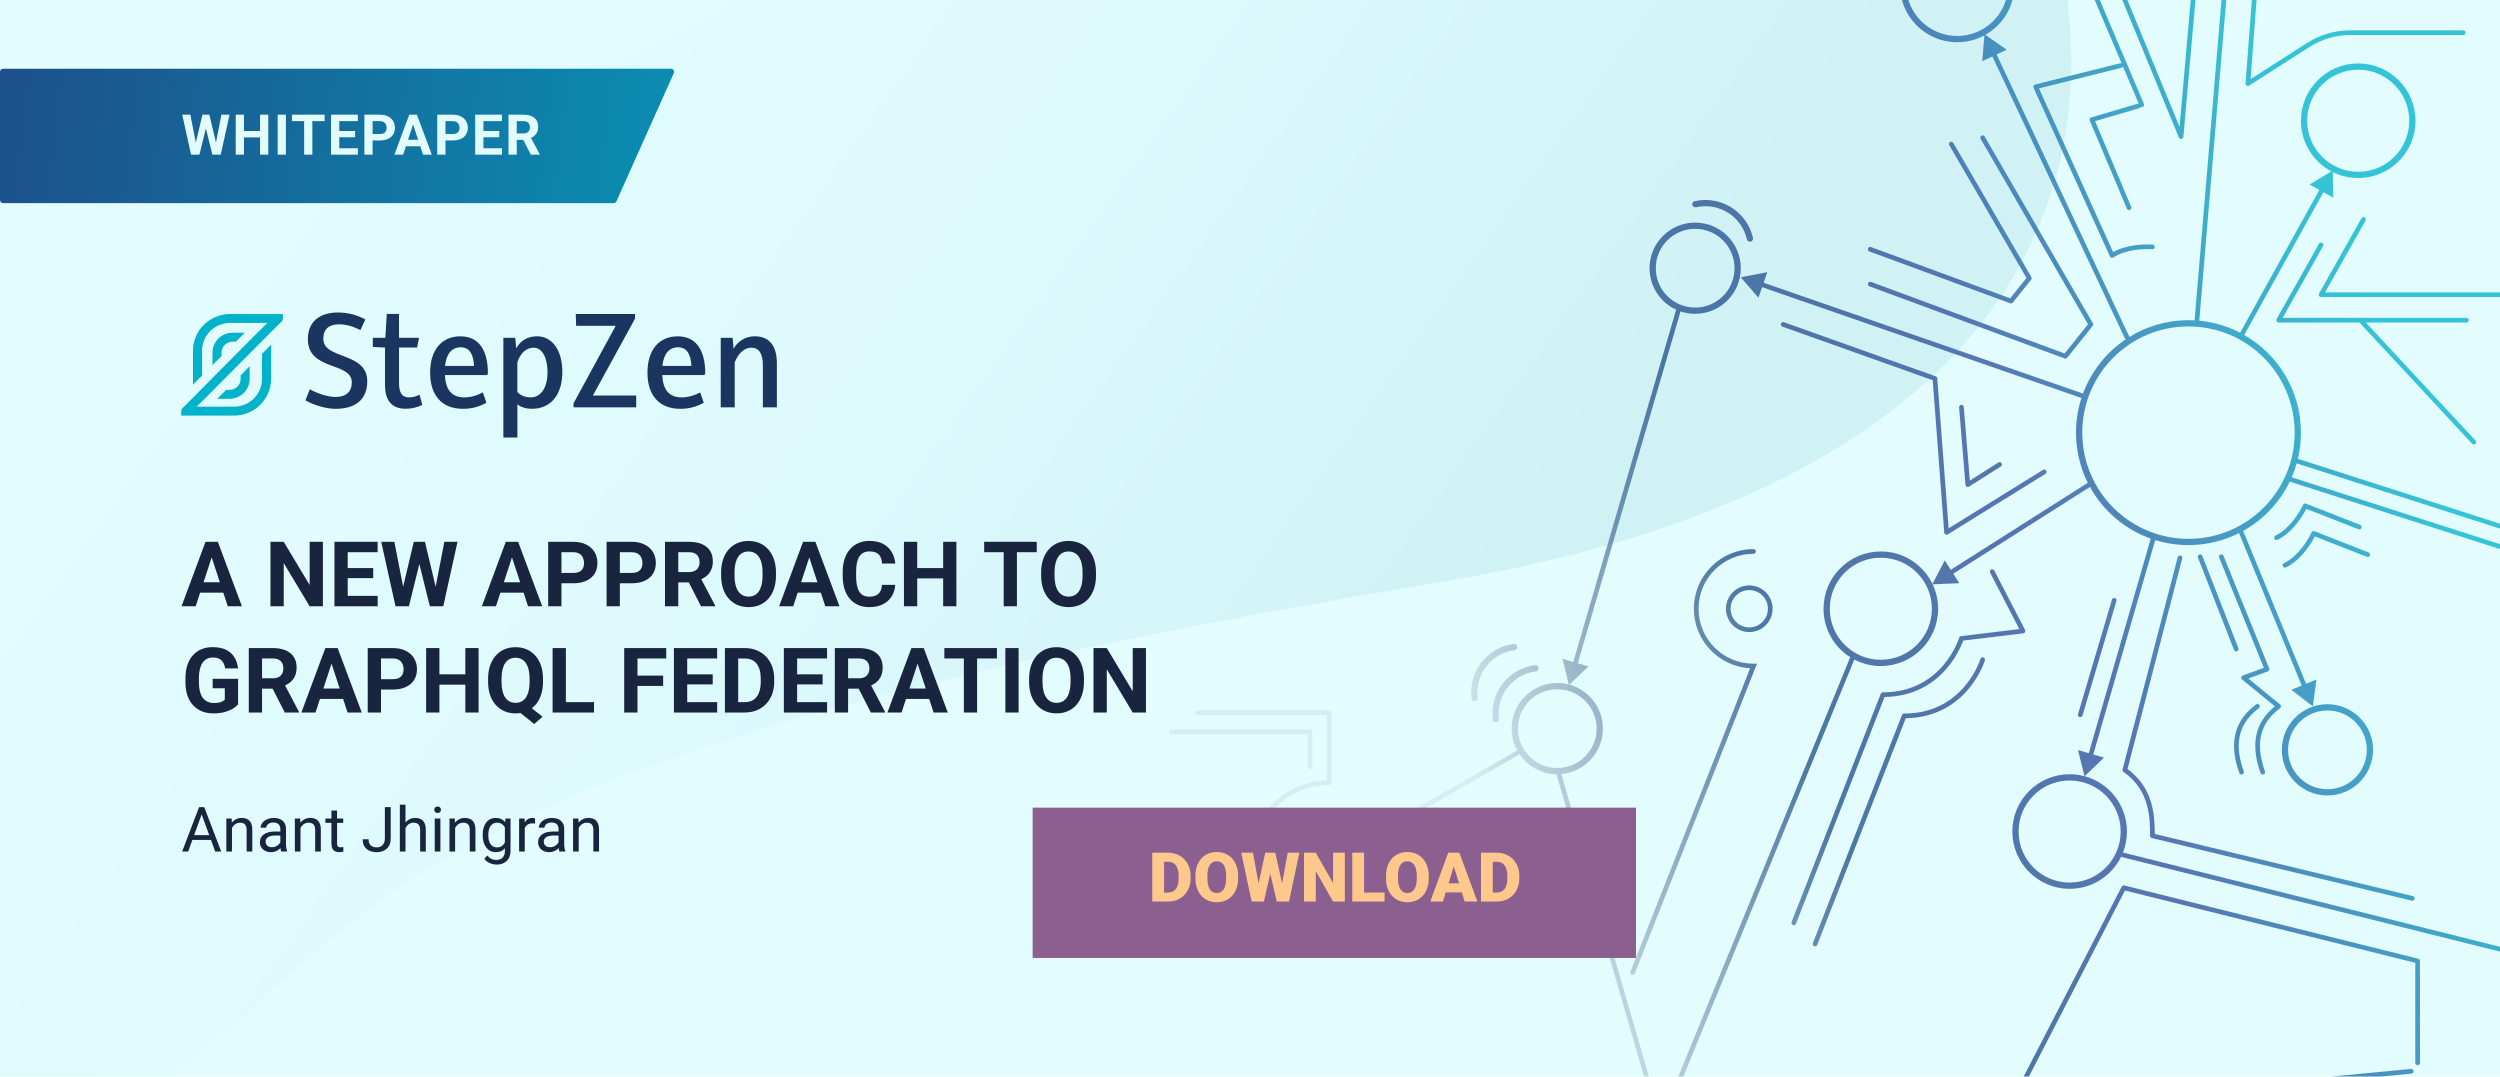 <svg width="1600" height="689" viewBox="0 0 1600 689" fill="none" xmlns="http://www.w3.org/2000/svg">
<g clip-path="url(#clip0_2755_544)">
<rect width="1600" height="689" fill="white"/>
<rect width="1600" height="689" fill="#E3FCFE"/>
<path opacity="0.08" d="M-491.214 161.91C-377.03 -0.202 424.486 326.252 667.685 -242.887C910.884 -812.025 1855.29 217.966 921.906 372.538C-11.48 527.109 353.562 656.923 -178.369 823.052C-710.3 989.181 -605.397 324.023 -491.214 161.91Z" fill="url(#paint0_linear_2755_544)"/>
<path d="M198.276 249.133C203.268 251.886 209.735 254.057 214.747 254.057C221.525 254.057 225.157 250.739 225.157 244.686C225.157 231.432 197.033 237.591 197.033 217.048C197.033 206.248 204.122 200 216.3 200C222.962 200 228.692 201.712 233.801 204.447L230.673 211.26C226.303 208.983 221.603 207.571 217.019 207.571C210.668 207.571 206.919 210.501 206.919 216.854C206.919 230.302 235.044 224.99 235.044 244.033C235.044 254.163 229.217 261.646 214.727 261.646C209.094 261.646 201.383 259.563 195.459 256.245L198.276 249.133Z" fill="#1A3560"/>
<path d="M246.406 222.431L238.598 222.06V216.184H246.62L247.552 200.935H255.36V216.184H268.179L266.936 222.431H255.379V245.144C255.379 251.48 257.361 254.322 261.731 254.322C264.236 254.322 266.101 253.757 268.509 252.61L270.277 259.14C266.839 260.657 264.12 261.593 259.536 261.593C249.747 261.593 246.406 255.151 246.406 246.345V222.431Z" fill="#1A3560"/>
<path d="M294.653 215.248C306.424 215.248 312.27 224.055 312.27 239.003L311.746 240.044H284.748C285.155 249.221 288.923 254.339 297.256 254.339C301.218 254.339 305.705 253.016 309.026 251.127L311.318 257.763C306.832 260.216 302.151 261.646 296.324 261.646C281.951 261.646 275.269 252.08 275.269 238.544C275.269 223.861 282.766 215.248 294.653 215.248ZM303.394 234.185C302.986 226.508 300.364 222.255 294.848 222.255C289.215 222.255 285.583 226.42 284.845 234.185H303.394Z" fill="#1A3560"/>
<path d="M331.11 280H322.156V216.183H329.77L330.391 222.996C332.897 218.266 337.364 215.23 343.735 215.23C353.213 215.23 359.895 223.843 359.895 238.05C359.895 252.627 352.495 261.628 340.511 261.628C337.073 261.628 333.635 260.781 331.129 258.787V280H331.11ZM339.656 254.339C345.6 254.339 350.397 248.939 350.397 238.332C350.397 227.831 346.338 222.519 341.637 222.519C336.218 222.519 332.878 226.596 331.11 231.89V250.915C333.305 253.21 336.315 254.339 339.656 254.339Z" fill="#1A3560"/>
<path d="M367.062 258.134L394.041 208.524H368.713L368.499 200.953H406.433V203.883L379.454 253.122H407.171V260.693H367.062V258.134Z" fill="#1A3560"/>
<path d="M433.742 215.248C445.512 215.248 451.358 224.055 451.358 239.003L450.834 240.044H423.855C424.263 249.221 428.031 254.339 436.364 254.339C440.326 254.339 444.813 253.016 448.134 251.127L450.426 257.763C445.939 260.216 441.258 261.646 435.431 261.646C421.058 261.646 414.377 252.08 414.377 238.544C414.357 223.861 421.874 215.248 433.742 215.248ZM442.501 234.185C442.093 226.508 439.471 222.255 433.955 222.255C428.323 222.255 424.69 226.42 423.952 234.185H442.501Z" fill="#1A3560"/>
<path d="M461.245 216.183H468.858L469.48 223.19C472.18 218.266 477.288 215.23 483.018 215.23C492.71 215.23 497.197 221.672 497.197 232.561V260.675H488.243V233.885C488.243 226.031 485.64 222.519 480.842 222.519C475.734 222.519 472.199 226.967 470.218 231.89V260.675H461.264V216.183H461.245Z" fill="#1A3560"/>
<path d="M141.774 225.667C141.774 221.781 144.979 218.641 148.903 218.641H151L156.691 212.935H148.903C141.774 212.935 135.986 218.641 135.986 225.667V233.67L141.774 227.869V225.667V225.667Z" fill="#00B2CA"/>
<path d="M165.898 211.863L164.81 212.935H164.791L165.898 211.863Z" fill="#00B2CA"/>
<path d="M164.81 212.935L159.119 218.641H159.003L164.791 212.935H164.81Z" fill="#00B2CA"/>
<path d="M181.009 200.988V204.033C181.009 204.76 180.679 205.411 180.135 205.851V205.871L173.453 212.457V212.495L159.022 227.008L153.972 232.081L136.627 249.542L130.956 255.248L125.847 260.283H149.699C159.605 260.283 167.685 252.337 167.685 242.554V226.452L173.473 220.632V242.554C173.473 255.477 162.81 265.988 149.699 265.988H118.894H116V262.963C116 262.236 116.33 261.585 116.855 261.164V261.144L123.536 254.558L136.647 241.195L141.794 236.044L159.119 218.641L164.81 212.935L165.898 211.844L171.142 206.675H147.291C137.385 206.675 129.305 214.62 129.305 224.404V240.352L123.517 246.153V224.423C123.517 211.499 134.18 200.988 147.291 200.988H173.609H181.009Z" fill="#00B2CA"/>
<path d="M146.863 249.523H144.746L139.075 255.229H146.863C153.992 255.229 159.78 249.523 159.78 242.497V234.398L153.992 240.218V242.497C154.011 246.364 150.806 249.523 146.863 249.523Z" fill="#00B2CA"/>
<path d="M136.763 249.523L130.994 255.228L136.646 249.523H136.763Z" fill="#00B2CA"/>
<path d="M129.828 519.082L120.414 545H116.566L127.406 516.562H129.887L129.828 519.082ZM137.719 545L128.285 519.082L128.227 516.562H130.707L141.586 545H137.719ZM137.23 534.473V537.559H121.254V534.473H137.23ZM148.461 528.379V545H144.848V523.867H148.266L148.461 528.379ZM147.602 533.633L146.098 533.574C146.111 532.129 146.326 530.794 146.742 529.57C147.159 528.333 147.745 527.259 148.5 526.348C149.255 525.436 150.154 524.733 151.195 524.238C152.25 523.73 153.415 523.477 154.691 523.477C155.733 523.477 156.671 523.62 157.504 523.906C158.337 524.18 159.047 524.622 159.633 525.234C160.232 525.846 160.688 526.641 161 527.617C161.312 528.581 161.469 529.759 161.469 531.152V545H157.836V531.113C157.836 530.007 157.673 529.121 157.348 528.457C157.022 527.78 156.547 527.292 155.922 526.992C155.297 526.68 154.529 526.523 153.617 526.523C152.719 526.523 151.898 526.712 151.156 527.09C150.427 527.467 149.796 527.988 149.262 528.652C148.741 529.316 148.331 530.078 148.031 530.938C147.745 531.784 147.602 532.682 147.602 533.633ZM179.418 541.387V530.508C179.418 529.674 179.249 528.952 178.91 528.34C178.585 527.715 178.09 527.233 177.426 526.895C176.762 526.556 175.941 526.387 174.965 526.387C174.053 526.387 173.253 526.543 172.562 526.855C171.885 527.168 171.352 527.578 170.961 528.086C170.583 528.594 170.395 529.141 170.395 529.727H166.781C166.781 528.971 166.977 528.223 167.367 527.48C167.758 526.738 168.318 526.068 169.047 525.469C169.789 524.857 170.674 524.375 171.703 524.023C172.745 523.659 173.904 523.477 175.18 523.477C176.716 523.477 178.07 523.737 179.242 524.258C180.427 524.779 181.352 525.566 182.016 526.621C182.693 527.663 183.031 528.971 183.031 530.547V540.391C183.031 541.094 183.09 541.842 183.207 542.637C183.337 543.431 183.526 544.115 183.773 544.688V545H180.004C179.822 544.583 179.678 544.03 179.574 543.34C179.47 542.637 179.418 541.986 179.418 541.387ZM180.043 532.188L180.082 534.727H176.43C175.401 534.727 174.483 534.811 173.676 534.98C172.868 535.137 172.191 535.378 171.645 535.703C171.098 536.029 170.681 536.439 170.395 536.934C170.108 537.415 169.965 537.982 169.965 538.633C169.965 539.297 170.115 539.902 170.414 540.449C170.714 540.996 171.163 541.432 171.762 541.758C172.374 542.07 173.122 542.227 174.008 542.227C175.115 542.227 176.091 541.992 176.938 541.523C177.784 541.055 178.454 540.482 178.949 539.805C179.457 539.128 179.73 538.47 179.77 537.832L181.312 539.57C181.221 540.117 180.974 540.723 180.57 541.387C180.167 542.051 179.626 542.689 178.949 543.301C178.285 543.9 177.491 544.401 176.566 544.805C175.655 545.195 174.626 545.391 173.48 545.391C172.048 545.391 170.792 545.111 169.711 544.551C168.643 543.991 167.81 543.242 167.211 542.305C166.625 541.354 166.332 540.293 166.332 539.121C166.332 537.988 166.553 536.992 166.996 536.133C167.439 535.26 168.077 534.538 168.91 533.965C169.743 533.379 170.746 532.936 171.918 532.637C173.09 532.337 174.398 532.188 175.844 532.188H180.043ZM192.328 528.379V545H188.715V523.867H192.133L192.328 528.379ZM191.469 533.633L189.965 533.574C189.978 532.129 190.193 530.794 190.609 529.57C191.026 528.333 191.612 527.259 192.367 526.348C193.122 525.436 194.021 524.733 195.062 524.238C196.117 523.73 197.283 523.477 198.559 523.477C199.6 523.477 200.538 523.62 201.371 523.906C202.204 524.18 202.914 524.622 203.5 525.234C204.099 525.846 204.555 526.641 204.867 527.617C205.18 528.581 205.336 529.759 205.336 531.152V545H201.703V531.113C201.703 530.007 201.54 529.121 201.215 528.457C200.889 527.78 200.414 527.292 199.789 526.992C199.164 526.68 198.396 526.523 197.484 526.523C196.586 526.523 195.766 526.712 195.023 527.09C194.294 527.467 193.663 527.988 193.129 528.652C192.608 529.316 192.198 530.078 191.898 530.938C191.612 531.784 191.469 532.682 191.469 533.633ZM219.672 523.867V526.641H208.246V523.867H219.672ZM212.113 518.73H215.727V539.766C215.727 540.482 215.837 541.022 216.059 541.387C216.28 541.751 216.566 541.992 216.918 542.109C217.27 542.227 217.647 542.285 218.051 542.285C218.35 542.285 218.663 542.259 218.988 542.207C219.327 542.142 219.581 542.09 219.75 542.051L219.77 545C219.483 545.091 219.105 545.176 218.637 545.254C218.181 545.345 217.628 545.391 216.977 545.391C216.091 545.391 215.277 545.215 214.535 544.863C213.793 544.512 213.201 543.926 212.758 543.105C212.328 542.272 212.113 541.152 212.113 539.746V518.73ZM246.312 536.699V516.562H250.062V536.699C250.062 538.574 249.678 540.156 248.91 541.445C248.142 542.734 247.081 543.717 245.727 544.395C244.385 545.059 242.842 545.391 241.098 545.391C239.353 545.391 237.803 545.091 236.449 544.492C235.095 543.893 234.034 542.982 233.266 541.758C232.497 540.534 232.113 538.991 232.113 537.129H235.883C235.883 538.327 236.104 539.31 236.547 540.078C236.99 540.846 237.602 541.413 238.383 541.777C239.177 542.142 240.082 542.324 241.098 542.324C242.087 542.324 242.973 542.116 243.754 541.699C244.548 541.27 245.173 540.638 245.629 539.805C246.085 538.958 246.312 537.923 246.312 536.699ZM259.516 515V545H255.902V515H259.516ZM258.656 533.633L257.152 533.574C257.165 532.129 257.38 530.794 257.797 529.57C258.214 528.333 258.799 527.259 259.555 526.348C260.31 525.436 261.208 524.733 262.25 524.238C263.305 523.73 264.47 523.477 265.746 523.477C266.788 523.477 267.725 523.62 268.559 523.906C269.392 524.18 270.102 524.622 270.688 525.234C271.286 525.846 271.742 526.641 272.055 527.617C272.367 528.581 272.523 529.759 272.523 531.152V545H268.891V531.113C268.891 530.007 268.728 529.121 268.402 528.457C268.077 527.78 267.602 527.292 266.977 526.992C266.352 526.68 265.583 526.523 264.672 526.523C263.773 526.523 262.953 526.712 262.211 527.09C261.482 527.467 260.85 527.988 260.316 528.652C259.796 529.316 259.385 530.078 259.086 530.938C258.799 531.784 258.656 532.682 258.656 533.633ZM281.859 523.867V545H278.227V523.867H281.859ZM277.953 518.262C277.953 517.676 278.129 517.181 278.48 516.777C278.845 516.374 279.379 516.172 280.082 516.172C280.772 516.172 281.299 516.374 281.664 516.777C282.042 517.181 282.23 517.676 282.23 518.262C282.23 518.822 282.042 519.303 281.664 519.707C281.299 520.098 280.772 520.293 280.082 520.293C279.379 520.293 278.845 520.098 278.48 519.707C278.129 519.303 277.953 518.822 277.953 518.262ZM291.273 528.379V545H287.66V523.867H291.078L291.273 528.379ZM290.414 533.633L288.91 533.574C288.923 532.129 289.138 530.794 289.555 529.57C289.971 528.333 290.557 527.259 291.312 526.348C292.068 525.436 292.966 524.733 294.008 524.238C295.062 523.73 296.228 523.477 297.504 523.477C298.546 523.477 299.483 523.62 300.316 523.906C301.15 524.18 301.859 524.622 302.445 525.234C303.044 525.846 303.5 526.641 303.812 527.617C304.125 528.581 304.281 529.759 304.281 531.152V545H300.648V531.113C300.648 530.007 300.486 529.121 300.16 528.457C299.835 527.78 299.359 527.292 298.734 526.992C298.109 526.68 297.341 526.523 296.43 526.523C295.531 526.523 294.711 526.712 293.969 527.09C293.24 527.467 292.608 527.988 292.074 528.652C291.553 529.316 291.143 530.078 290.844 530.938C290.557 531.784 290.414 532.682 290.414 533.633ZM323.461 523.867H326.742V544.551C326.742 546.413 326.365 548.001 325.609 549.316C324.854 550.632 323.799 551.628 322.445 552.305C321.104 552.995 319.555 553.34 317.797 553.34C317.068 553.34 316.208 553.223 315.219 552.988C314.242 552.767 313.279 552.383 312.328 551.836C311.391 551.302 310.603 550.579 309.965 549.668L311.859 547.52C312.745 548.587 313.669 549.329 314.633 549.746C315.609 550.163 316.573 550.371 317.523 550.371C318.669 550.371 319.659 550.156 320.492 549.727C321.326 549.297 321.97 548.659 322.426 547.812C322.895 546.979 323.129 545.951 323.129 544.727V528.516L323.461 523.867ZM308.91 534.668V534.258C308.91 532.643 309.099 531.178 309.477 529.863C309.867 528.535 310.421 527.396 311.137 526.445C311.866 525.495 312.745 524.766 313.773 524.258C314.802 523.737 315.961 523.477 317.25 523.477C318.578 523.477 319.737 523.711 320.727 524.18C321.729 524.635 322.576 525.306 323.266 526.191C323.969 527.064 324.522 528.118 324.926 529.355C325.329 530.592 325.609 531.992 325.766 533.555V535.352C325.622 536.901 325.342 538.294 324.926 539.531C324.522 540.768 323.969 541.823 323.266 542.695C322.576 543.568 321.729 544.238 320.727 544.707C319.724 545.163 318.552 545.391 317.211 545.391C315.948 545.391 314.802 545.124 313.773 544.59C312.758 544.056 311.885 543.307 311.156 542.344C310.427 541.38 309.867 540.247 309.477 538.945C309.099 537.63 308.91 536.204 308.91 534.668ZM312.523 534.258V534.668C312.523 535.723 312.628 536.712 312.836 537.637C313.057 538.561 313.389 539.375 313.832 540.078C314.288 540.781 314.867 541.335 315.57 541.738C316.273 542.129 317.113 542.324 318.09 542.324C319.288 542.324 320.277 542.07 321.059 541.562C321.84 541.055 322.458 540.384 322.914 539.551C323.383 538.717 323.747 537.812 324.008 536.836V532.129C323.865 531.413 323.643 530.723 323.344 530.059C323.057 529.382 322.68 528.783 322.211 528.262C321.755 527.728 321.189 527.305 320.512 526.992C319.835 526.68 319.04 526.523 318.129 526.523C317.139 526.523 316.286 526.732 315.57 527.148C314.867 527.552 314.288 528.112 313.832 528.828C313.389 529.531 313.057 530.352 312.836 531.289C312.628 532.214 312.523 533.203 312.523 534.258ZM335.844 527.188V545H332.23V523.867H335.746L335.844 527.188ZM342.445 523.75L342.426 527.109C342.126 527.044 341.84 527.005 341.566 526.992C341.306 526.966 341.007 526.953 340.668 526.953C339.835 526.953 339.099 527.083 338.461 527.344C337.823 527.604 337.283 527.969 336.84 528.438C336.397 528.906 336.046 529.466 335.785 530.117C335.538 530.755 335.375 531.458 335.297 532.227L334.281 532.812C334.281 531.536 334.405 530.339 334.652 529.219C334.913 528.099 335.31 527.109 335.844 526.25C336.378 525.378 337.055 524.701 337.875 524.219C338.708 523.724 339.698 523.477 340.844 523.477C341.104 523.477 341.404 523.509 341.742 523.574C342.081 523.626 342.315 523.685 342.445 523.75ZM357.465 541.387V530.508C357.465 529.674 357.296 528.952 356.957 528.34C356.632 527.715 356.137 527.233 355.473 526.895C354.809 526.556 353.988 526.387 353.012 526.387C352.1 526.387 351.299 526.543 350.609 526.855C349.932 527.168 349.398 527.578 349.008 528.086C348.63 528.594 348.441 529.141 348.441 529.727H344.828C344.828 528.971 345.023 528.223 345.414 527.48C345.805 526.738 346.365 526.068 347.094 525.469C347.836 524.857 348.721 524.375 349.75 524.023C350.792 523.659 351.951 523.477 353.227 523.477C354.763 523.477 356.117 523.737 357.289 524.258C358.474 524.779 359.398 525.566 360.062 526.621C360.74 527.663 361.078 528.971 361.078 530.547V540.391C361.078 541.094 361.137 541.842 361.254 542.637C361.384 543.431 361.573 544.115 361.82 544.688V545H358.051C357.868 544.583 357.725 544.03 357.621 543.34C357.517 542.637 357.465 541.986 357.465 541.387ZM358.09 532.188L358.129 534.727H354.477C353.448 534.727 352.53 534.811 351.723 534.98C350.915 535.137 350.238 535.378 349.691 535.703C349.145 536.029 348.728 536.439 348.441 536.934C348.155 537.415 348.012 537.982 348.012 538.633C348.012 539.297 348.161 539.902 348.461 540.449C348.76 540.996 349.21 541.432 349.809 541.758C350.421 542.07 351.169 542.227 352.055 542.227C353.161 542.227 354.138 541.992 354.984 541.523C355.831 541.055 356.501 540.482 356.996 539.805C357.504 539.128 357.777 538.47 357.816 537.832L359.359 539.57C359.268 540.117 359.021 540.723 358.617 541.387C358.214 542.051 357.673 542.689 356.996 543.301C356.332 543.9 355.538 544.401 354.613 544.805C353.702 545.195 352.673 545.391 351.527 545.391C350.095 545.391 348.839 545.111 347.758 544.551C346.69 543.991 345.857 543.242 345.258 542.305C344.672 541.354 344.379 540.293 344.379 539.121C344.379 537.988 344.6 536.992 345.043 536.133C345.486 535.26 346.124 534.538 346.957 533.965C347.79 533.379 348.793 532.936 349.965 532.637C351.137 532.337 352.445 532.188 353.891 532.188H358.09ZM370.375 528.379V545H366.762V523.867H370.18L370.375 528.379ZM369.516 533.633L368.012 533.574C368.025 532.129 368.24 530.794 368.656 529.57C369.073 528.333 369.659 527.259 370.414 526.348C371.169 525.436 372.068 524.733 373.109 524.238C374.164 523.73 375.329 523.477 376.605 523.477C377.647 523.477 378.585 523.62 379.418 523.906C380.251 524.18 380.961 524.622 381.547 525.234C382.146 525.846 382.602 526.641 382.914 527.617C383.227 528.581 383.383 529.759 383.383 531.152V545H379.75V531.113C379.75 530.007 379.587 529.121 379.262 528.457C378.936 527.78 378.461 527.292 377.836 526.992C377.211 526.68 376.443 526.523 375.531 526.523C374.633 526.523 373.812 526.712 373.07 527.09C372.341 527.467 371.71 527.988 371.176 528.652C370.655 529.316 370.245 530.078 369.945 530.938C369.659 531.784 369.516 532.682 369.516 533.633Z" fill="#19253F"/>
<path d="M136.447 353.817L125.232 388H116.198L131.52 346.766H137.269L136.447 353.817ZM145.765 388L134.521 353.817L133.615 346.766H139.421L154.827 388H145.765ZM145.255 372.65V379.306H123.477V372.65H145.255ZM206.653 346.766V388H198.157L181.59 360.359V388H173.094V346.766H181.59L198.186 374.435V346.766H206.653ZM241.714 381.373V388H219.766V381.373H241.714ZM222.541 346.766V388H214.045V346.766H222.541ZM238.854 363.56V370.017H219.766V363.56H238.854ZM241.686 346.766V353.421H219.766V346.766H241.686ZM256.61 381.458L264.823 346.766H269.411L270.459 352.543L261.708 388H256.78L256.61 381.458ZM252.391 346.766L259.188 381.458L258.621 388H253.127L243.979 346.766H252.391ZM277.681 381.316L284.393 346.766H292.804L283.685 388H278.19L277.681 381.316ZM271.988 346.766L280.258 381.6L280.031 388H275.104L266.296 352.515L267.429 346.766H271.988ZM328.629 353.817L317.414 388H308.38L323.701 346.766H329.45L328.629 353.817ZM337.946 388L326.703 353.817L325.797 346.766H331.603L347.009 388H337.946ZM337.437 372.65V379.306H315.658V372.65H337.437ZM366.89 373.302H356.383V366.675H366.89C368.513 366.675 369.835 366.41 370.854 365.882C371.874 365.334 372.62 364.579 373.092 363.616C373.564 362.653 373.8 361.568 373.8 360.359C373.8 359.132 373.564 357.99 373.092 356.933C372.62 355.875 371.874 355.026 370.854 354.384C369.835 353.742 368.513 353.421 366.89 353.421H359.328V388H350.832V346.766H366.89C370.118 346.766 372.884 347.351 375.188 348.521C377.51 349.673 379.285 351.269 380.512 353.308C381.739 355.347 382.353 357.678 382.353 360.303C382.353 362.965 381.739 365.268 380.512 367.213C379.285 369.158 377.51 370.659 375.188 371.716C372.884 372.773 370.118 373.302 366.89 373.302ZM404.272 373.302H393.766V366.675H404.272C405.896 366.675 407.218 366.41 408.237 365.882C409.257 365.334 410.003 364.579 410.475 363.616C410.947 362.653 411.183 361.568 411.183 360.359C411.183 359.132 410.947 357.99 410.475 356.933C410.003 355.875 409.257 355.026 408.237 354.384C407.218 353.742 405.896 353.421 404.272 353.421H396.711V388H388.215V346.766H404.272C407.501 346.766 410.267 347.351 412.57 348.521C414.893 349.673 416.667 351.269 417.895 353.308C419.122 355.347 419.735 357.678 419.735 360.303C419.735 362.965 419.122 365.268 417.895 367.213C416.667 369.158 414.893 370.659 412.57 371.716C410.267 372.773 407.501 373.302 404.272 373.302ZM425.598 346.766H440.976C444.129 346.766 446.838 347.238 449.104 348.182C451.388 349.126 453.144 350.523 454.371 352.373C455.598 354.223 456.212 356.498 456.212 359.198C456.212 361.407 455.834 363.305 455.079 364.891C454.343 366.458 453.295 367.77 451.936 368.827C450.595 369.866 449.019 370.696 447.206 371.319L444.516 372.735H431.148L431.092 366.108H441.032C442.524 366.108 443.76 365.844 444.742 365.315C445.724 364.787 446.46 364.05 446.951 363.106C447.461 362.162 447.716 361.067 447.716 359.821C447.716 358.5 447.47 357.357 446.979 356.395C446.489 355.432 445.743 354.695 444.742 354.186C443.742 353.676 442.486 353.421 440.976 353.421H434.094V388H425.598V346.766ZM448.65 388L439.248 369.62L448.226 369.563L457.741 387.604V388H448.65ZM496.625 366.42V368.374C496.625 371.508 496.2 374.321 495.351 376.813C494.501 379.306 493.302 381.43 491.754 383.186C490.206 384.923 488.355 386.254 486.203 387.179C484.07 388.104 481.7 388.566 479.095 388.566C476.508 388.566 474.139 388.104 471.986 387.179C469.853 386.254 468.003 384.923 466.436 383.186C464.868 381.43 463.651 379.306 462.782 376.813C461.933 374.321 461.508 371.508 461.508 368.374V366.42C461.508 363.267 461.933 360.454 462.782 357.98C463.632 355.488 464.831 353.364 466.379 351.608C467.946 349.853 469.796 348.512 471.93 347.587C474.082 346.662 476.451 346.199 479.038 346.199C481.644 346.199 484.013 346.662 486.146 347.587C488.299 348.512 490.149 349.853 491.697 351.608C493.264 353.364 494.473 355.488 495.322 357.98C496.191 360.454 496.625 363.267 496.625 366.42ZM488.044 368.374V366.363C488.044 364.173 487.846 362.247 487.449 360.586C487.053 358.924 486.467 357.527 485.693 356.395C484.919 355.262 483.975 354.412 482.861 353.846C481.747 353.26 480.473 352.968 479.038 352.968C477.603 352.968 476.329 353.26 475.215 353.846C474.12 354.412 473.185 355.262 472.411 356.395C471.656 357.527 471.08 358.924 470.684 360.586C470.287 362.247 470.089 364.173 470.089 366.363V368.374C470.089 370.545 470.287 372.471 470.684 374.151C471.08 375.813 471.665 377.219 472.439 378.371C473.214 379.504 474.158 380.363 475.271 380.948C476.385 381.534 477.66 381.826 479.095 381.826C480.53 381.826 481.804 381.534 482.918 380.948C484.032 380.363 484.966 379.504 485.722 378.371C486.477 377.219 487.053 375.813 487.449 374.151C487.846 372.471 488.044 370.545 488.044 368.374ZM518.885 353.817L507.67 388H498.636L513.957 346.766H519.706L518.885 353.817ZM528.202 388L516.959 353.817L516.053 346.766H521.858L537.265 388H528.202ZM527.692 372.65V379.306H505.914V372.65H527.692ZM564.48 374.321H572.948C572.778 377.097 572.014 379.561 570.654 381.713C569.314 383.865 567.435 385.546 565.019 386.754C562.621 387.962 559.732 388.566 556.353 388.566C553.709 388.566 551.34 388.113 549.244 387.207C547.148 386.282 545.355 384.96 543.863 383.242C542.391 381.524 541.267 379.447 540.493 377.012C539.719 374.576 539.332 371.848 539.332 368.827V365.967C539.332 362.946 539.729 360.218 540.521 357.782C541.333 355.328 542.485 353.242 543.977 351.523C545.487 349.805 547.29 348.484 549.386 347.559C551.481 346.633 553.823 346.171 556.409 346.171C559.845 346.171 562.743 346.794 565.104 348.04C567.482 349.286 569.323 351.004 570.626 353.194C571.948 355.384 572.741 357.877 573.005 360.671H564.509C564.414 359.009 564.084 357.603 563.518 356.451C562.951 355.281 562.092 354.403 560.94 353.817C559.808 353.213 558.297 352.911 556.409 352.911C554.993 352.911 553.757 353.175 552.699 353.704C551.642 354.233 550.755 355.035 550.037 356.111C549.32 357.188 548.782 358.547 548.423 360.189C548.083 361.813 547.913 363.72 547.913 365.91V368.827C547.913 370.961 548.074 372.839 548.395 374.463C548.715 376.068 549.206 377.427 549.867 378.541C550.547 379.636 551.415 380.467 552.473 381.033C553.549 381.581 554.842 381.854 556.353 381.854C558.127 381.854 559.59 381.571 560.742 381.005C561.894 380.438 562.772 379.598 563.376 378.484C563.999 377.37 564.367 375.983 564.48 374.321ZM606.026 363.56V370.187H584.503V363.56H606.026ZM587.023 346.766V388H578.527V346.766H587.023ZM612.087 346.766V388H603.619V346.766H612.087ZM650.829 346.766V388H642.361V346.766H650.829ZM663.517 346.766V353.421H629.872V346.766H663.517ZM701.438 366.42V368.374C701.438 371.508 701.013 374.321 700.163 376.813C699.313 379.306 698.115 381.43 696.566 383.186C695.018 384.923 693.168 386.254 691.016 387.179C688.882 388.104 686.513 388.566 683.907 388.566C681.321 388.566 678.951 388.104 676.799 387.179C674.665 386.254 672.815 384.923 671.248 383.186C669.681 381.43 668.463 379.306 667.595 376.813C666.745 374.321 666.32 371.508 666.32 368.374V366.42C666.32 363.267 666.745 360.454 667.595 357.98C668.444 355.488 669.643 353.364 671.191 351.608C672.758 349.853 674.609 348.512 676.742 347.587C678.895 346.662 681.264 346.199 683.851 346.199C686.456 346.199 688.826 346.662 690.959 347.587C693.111 348.512 694.962 349.853 696.51 351.608C698.077 353.364 699.285 355.488 700.135 357.98C701.003 360.454 701.438 363.267 701.438 366.42ZM692.856 368.374V366.363C692.856 364.173 692.658 362.247 692.262 360.586C691.865 358.924 691.28 357.527 690.506 356.395C689.732 355.262 688.788 354.412 687.674 353.846C686.56 353.26 685.285 352.968 683.851 352.968C682.416 352.968 681.141 353.26 680.027 353.846C678.932 354.412 677.998 355.262 677.224 356.395C676.468 357.527 675.893 358.924 675.496 360.586C675.1 362.247 674.901 364.173 674.901 366.363V368.374C674.901 370.545 675.1 372.471 675.496 374.151C675.893 375.813 676.478 377.219 677.252 378.371C678.026 379.504 678.97 380.363 680.084 380.948C681.198 381.534 682.472 381.826 683.907 381.826C685.342 381.826 686.617 381.534 687.73 380.948C688.844 380.363 689.779 379.504 690.534 378.371C691.289 377.219 691.865 375.813 692.262 374.151C692.658 372.471 692.856 370.545 692.856 368.374ZM152.363 434.448V450.789C151.721 451.563 150.73 452.403 149.39 453.31C148.049 454.197 146.322 454.962 144.207 455.604C142.092 456.245 139.534 456.566 136.532 456.566C133.87 456.566 131.444 456.132 129.254 455.264C127.064 454.376 125.176 453.083 123.59 451.384C122.023 449.685 120.814 447.608 119.965 445.153C119.115 442.68 118.69 439.857 118.69 436.686V434.108C118.69 430.937 119.096 428.114 119.908 425.641C120.739 423.167 121.919 421.081 123.448 419.382C124.978 417.683 126.799 416.389 128.914 415.502C131.029 414.615 133.379 414.171 135.966 414.171C139.553 414.171 142.498 414.756 144.802 415.927C147.105 417.078 148.861 418.683 150.069 420.741C151.297 422.78 152.052 425.121 152.335 427.765H144.094C143.886 426.368 143.49 425.15 142.904 424.111C142.319 423.073 141.479 422.261 140.384 421.676C139.308 421.09 137.91 420.798 136.192 420.798C134.776 420.798 133.511 421.09 132.397 421.676C131.302 422.242 130.377 423.082 129.622 424.196C128.867 425.31 128.291 426.688 127.895 428.331C127.498 429.974 127.3 431.881 127.3 434.052V436.686C127.3 438.838 127.507 440.745 127.923 442.406C128.338 444.049 128.952 445.437 129.764 446.569C130.594 447.683 131.614 448.523 132.822 449.09C134.031 449.656 135.437 449.939 137.042 449.939C138.382 449.939 139.496 449.826 140.384 449.6C141.29 449.373 142.017 449.099 142.564 448.778C143.131 448.438 143.565 448.118 143.867 447.815V440.509H136.107V434.448H152.363ZM159.217 414.766H174.595C177.748 414.766 180.457 415.238 182.723 416.182C185.007 417.126 186.763 418.523 187.99 420.373C189.217 422.223 189.831 424.498 189.831 427.198C189.831 429.407 189.453 431.305 188.698 432.891C187.962 434.458 186.914 435.77 185.555 436.827C184.214 437.866 182.638 438.696 180.825 439.319L178.135 440.735H164.768L164.711 434.108H174.651C176.143 434.108 177.38 433.844 178.361 433.315C179.343 432.787 180.079 432.05 180.57 431.106C181.08 430.162 181.335 429.067 181.335 427.821C181.335 426.5 181.09 425.357 180.599 424.395C180.108 423.432 179.362 422.695 178.361 422.186C177.361 421.676 176.105 421.421 174.595 421.421H167.713V456H159.217V414.766ZM182.27 456L172.867 437.62L181.845 437.563L191.36 455.604V456H182.27ZM213.139 421.817L201.924 456H192.89L208.211 414.766H213.96L213.139 421.817ZM222.456 456L211.213 421.817L210.307 414.766H216.112L231.519 456H222.456ZM221.946 440.65V447.306H200.168V440.65H221.946ZM251.399 441.302H240.893V434.675H251.399C253.023 434.675 254.345 434.41 255.364 433.882C256.384 433.334 257.13 432.579 257.602 431.616C258.074 430.653 258.31 429.568 258.31 428.359C258.31 427.132 258.074 425.99 257.602 424.933C257.13 423.875 256.384 423.026 255.364 422.384C254.345 421.742 253.023 421.421 251.399 421.421H243.838V456H235.342V414.766H251.399C254.628 414.766 257.394 415.351 259.697 416.521C262.02 417.673 263.794 419.269 265.021 421.308C266.249 423.347 266.862 425.678 266.862 428.303C266.862 430.965 266.249 433.268 265.021 435.213C263.794 437.158 262.02 438.659 259.697 439.716C257.394 440.773 254.628 441.302 251.399 441.302ZM300.224 431.56V438.187H278.7V431.56H300.224ZM281.221 414.766V456H272.725V414.766H281.221ZM306.284 414.766V456H297.816V414.766H306.284ZM336.077 449.883L347.235 458.719L341.883 463.363L330.895 454.527L336.077 449.883ZM347.519 434.42V436.374C347.519 439.508 347.094 442.321 346.244 444.813C345.413 447.306 344.215 449.43 342.647 451.186C341.08 452.923 339.23 454.254 337.097 455.179C334.963 456.104 332.594 456.566 329.988 456.566C327.402 456.566 325.032 456.104 322.88 455.179C320.728 454.254 318.868 452.923 317.301 451.186C315.734 449.43 314.516 447.306 313.647 444.813C312.798 442.321 312.373 439.508 312.373 436.374V434.42C312.373 431.267 312.798 428.454 313.647 425.98C314.516 423.488 315.724 421.364 317.272 419.608C318.821 417.853 320.671 416.512 322.823 415.587C324.976 414.662 327.345 414.199 329.932 414.199C332.537 414.199 334.907 414.662 337.04 415.587C339.192 416.512 341.052 417.853 342.619 419.608C344.186 421.364 345.395 423.488 346.244 425.98C347.094 428.454 347.519 431.267 347.519 434.42ZM338.938 436.374V434.363C338.938 432.173 338.73 430.247 338.314 428.586C337.918 426.924 337.333 425.527 336.559 424.395C335.803 423.262 334.869 422.412 333.755 421.846C332.641 421.26 331.367 420.968 329.932 420.968C328.497 420.968 327.222 421.26 326.108 421.846C324.994 422.412 324.06 423.262 323.305 424.395C322.549 425.527 321.974 426.924 321.577 428.586C321.181 430.247 320.982 432.173 320.982 434.363V436.374C320.982 438.545 321.181 440.471 321.577 442.151C321.974 443.813 322.549 445.219 323.305 446.371C324.079 447.504 325.023 448.363 326.137 448.948C327.27 449.534 328.553 449.826 329.988 449.826C331.423 449.826 332.688 449.534 333.783 448.948C334.897 448.363 335.832 447.504 336.587 446.371C337.361 445.219 337.946 443.813 338.343 442.151C338.739 440.471 338.938 438.545 338.938 436.374ZM380.172 449.373V456H359.413V449.373H380.172ZM362.16 414.766V456H353.664V414.766H362.16ZM407.982 414.766V456H399.486V414.766H407.982ZM424.408 432.381V439.008H405.66V432.381H424.408ZM426.391 414.766V421.421H405.66V414.766H426.391ZM458.987 449.373V456H437.039V449.373H458.987ZM439.814 414.766V456H431.318V414.766H439.814ZM456.127 431.56V438.017H437.039V431.56H456.127ZM458.959 414.766V421.421H437.039V414.766H458.959ZM476.603 456H467.625L467.682 449.373H476.603C478.83 449.373 480.709 448.873 482.238 447.872C483.768 446.853 484.919 445.37 485.693 443.426C486.486 441.481 486.883 439.131 486.883 436.374V434.363C486.883 432.249 486.656 430.389 486.203 428.784C485.769 427.179 485.118 425.829 484.249 424.734C483.381 423.639 482.314 422.818 481.049 422.271C479.784 421.704 478.33 421.421 476.688 421.421H467.455V414.766H476.688C479.444 414.766 481.965 415.238 484.249 416.182C486.552 417.107 488.544 418.438 490.225 420.175C491.905 421.912 493.198 423.989 494.104 426.405C495.03 428.803 495.492 431.475 495.492 434.42V436.374C495.492 439.3 495.03 441.972 494.104 444.389C493.198 446.805 491.905 448.882 490.225 450.619C488.563 452.337 486.571 453.668 484.249 454.612C481.946 455.537 479.397 456 476.603 456ZM472.439 414.766V456H463.943V414.766H472.439ZM529.335 449.373V456H507.387V449.373H529.335ZM510.162 414.766V456H501.666V414.766H510.162ZM526.475 431.56V438.017H507.387V431.56H526.475ZM529.307 414.766V421.421H507.387V414.766H529.307ZM534.291 414.766H549.669C552.822 414.766 555.531 415.238 557.797 416.182C560.081 417.126 561.837 418.523 563.064 420.373C564.292 422.223 564.905 424.498 564.905 427.198C564.905 429.407 564.528 431.305 563.772 432.891C563.036 434.458 561.988 435.77 560.629 436.827C559.288 437.866 557.712 438.696 555.899 439.319L553.209 440.735H539.842L539.785 434.108H549.726C551.217 434.108 552.454 433.844 553.436 433.315C554.417 432.787 555.154 432.05 555.645 431.106C556.154 430.162 556.409 429.067 556.409 427.821C556.409 426.5 556.164 425.357 555.673 424.395C555.182 423.432 554.436 422.695 553.436 422.186C552.435 421.676 551.179 421.421 549.669 421.421H542.787V456H534.291V414.766ZM557.344 456L547.941 437.62L556.919 437.563L566.435 455.604V456H557.344ZM588.213 421.817L576.998 456H567.964L583.285 414.766H589.034L588.213 421.817ZM597.53 456L586.287 421.817L585.381 414.766H591.187L606.593 456H597.53ZM597.021 440.65V447.306H575.242V440.65H597.021ZM625.341 414.766V456H616.873V414.766H625.341ZM638.028 414.766V421.421H604.384V414.766H638.028ZM651.905 414.766V456H643.438V414.766H651.905ZM693.734 434.42V436.374C693.734 439.508 693.31 442.321 692.46 444.813C691.61 447.306 690.411 449.43 688.863 451.186C687.315 452.923 685.465 454.254 683.312 455.179C681.179 456.104 678.81 456.566 676.204 456.566C673.618 456.566 671.248 456.104 669.096 455.179C666.962 454.254 665.112 452.923 663.545 451.186C661.978 449.43 660.76 447.306 659.892 444.813C659.042 442.321 658.617 439.508 658.617 436.374V434.42C658.617 431.267 659.042 428.454 659.892 425.98C660.741 423.488 661.94 421.364 663.488 419.608C665.055 417.853 666.906 416.512 669.039 415.587C671.191 414.662 673.561 414.199 676.147 414.199C678.753 414.199 681.122 414.662 683.256 415.587C685.408 416.512 687.258 417.853 688.807 419.608C690.374 421.364 691.582 423.488 692.432 425.98C693.3 428.454 693.734 431.267 693.734 434.42ZM685.153 436.374V434.363C685.153 432.173 684.955 430.247 684.559 428.586C684.162 426.924 683.577 425.527 682.803 424.395C682.029 423.262 681.085 422.412 679.971 421.846C678.857 421.26 677.582 420.968 676.147 420.968C674.713 420.968 673.438 421.26 672.324 421.846C671.229 422.412 670.295 423.262 669.521 424.395C668.765 425.527 668.189 426.924 667.793 428.586C667.396 430.247 667.198 432.173 667.198 434.363V436.374C667.198 438.545 667.396 440.471 667.793 442.151C668.189 443.813 668.775 445.219 669.549 446.371C670.323 447.504 671.267 448.363 672.381 448.948C673.495 449.534 674.769 449.826 676.204 449.826C677.639 449.826 678.913 449.534 680.027 448.948C681.141 448.363 682.076 447.504 682.831 446.371C683.586 445.219 684.162 443.813 684.559 442.151C684.955 440.471 685.153 438.545 685.153 436.374ZM733.411 414.766V456H724.915L708.348 428.359V456H699.852V414.766H708.348L724.943 442.435V414.766H733.411Z" fill="#19253F"/>
<path d="M0 46C0 44.895 0.895 44 2 44L429.413 44C430.863 44 431.831 45.494 431.239 46.817L394.53 128.817C394.207 129.537 393.493 130 392.704 130H2C0.895 130 0 129.105 0 128V46Z" fill="url(#paint1_linear_2755_544)"/>
<path d="M124.455 94.939L129.553 73.406H132.4L133.051 76.992L127.619 99H124.561L124.455 94.939ZM121.836 73.406L126.055 94.939L125.703 99H122.293L116.615 73.406H121.836ZM137.533 94.852L141.699 73.406H146.92L141.26 99H137.85L137.533 94.852ZM134 73.406L139.133 95.027L138.992 99H135.934L130.467 76.975L131.17 73.406H134ZM167.934 83.83V87.943H154.574V83.83H167.934ZM156.139 73.406V99H150.865V73.406H156.139ZM171.695 73.406V99H166.439V73.406H171.695ZM182.971 73.406V99H177.715V73.406H182.971ZM199.906 73.406V99H194.65V73.406H199.906ZM207.781 73.406V77.537H186.898V73.406H207.781ZM229.041 94.887V99H215.418V94.887H229.041ZM217.14 73.406V99H211.867V73.406H217.14ZM227.265 83.83V87.838H215.418V83.83H227.265ZM229.023 73.406V77.537H215.418V73.406H229.023ZM243.164 89.877H236.642V85.764H243.164C244.171 85.764 244.992 85.6 245.625 85.272C246.257 84.932 246.72 84.463 247.013 83.865C247.306 83.268 247.453 82.594 247.453 81.844C247.453 81.082 247.306 80.373 247.013 79.717C246.72 79.061 246.257 78.533 245.625 78.135C244.992 77.736 244.171 77.537 243.164 77.537H238.47V99H233.197V73.406H243.164C245.168 73.406 246.884 73.769 248.314 74.496C249.755 75.211 250.857 76.201 251.619 77.467C252.38 78.732 252.761 80.18 252.761 81.809C252.761 83.461 252.38 84.891 251.619 86.098C250.857 87.305 249.755 88.236 248.314 88.893C246.884 89.549 245.168 89.877 243.164 89.877ZM264.968 77.783L258.007 99H252.4L261.91 73.406H265.478L264.968 77.783ZM270.751 99L263.773 77.783L263.21 73.406H266.814L276.376 99H270.751ZM270.435 89.473V93.603H256.917V89.473H270.435ZM289.796 89.877H283.275V85.764H289.796C290.804 85.764 291.624 85.6 292.257 85.272C292.89 84.932 293.353 84.463 293.646 83.865C293.939 83.268 294.085 82.594 294.085 81.844C294.085 81.082 293.939 80.373 293.646 79.717C293.353 79.061 292.89 78.533 292.257 78.135C291.624 77.736 290.804 77.537 289.796 77.537H285.103V99H279.83V73.406H289.796C291.8 73.406 293.517 73.769 294.947 74.496C296.388 75.211 297.49 76.201 298.251 77.467C299.013 78.732 299.394 80.18 299.394 81.809C299.394 83.461 299.013 84.891 298.251 86.098C297.49 87.305 296.388 88.236 294.947 88.893C293.517 89.549 291.8 89.877 289.796 89.877ZM321.286 94.887V99H307.663V94.887H321.286ZM309.386 73.406V99H304.113V73.406H309.386ZM319.511 83.83V87.838H307.663V83.83H319.511ZM321.269 73.406V77.537H307.663V73.406H321.269ZM325.443 73.406H334.988C336.945 73.406 338.626 73.699 340.033 74.285C341.45 74.871 342.54 75.738 343.302 76.887C344.064 78.035 344.445 79.447 344.445 81.123C344.445 82.494 344.21 83.672 343.741 84.656C343.284 85.629 342.634 86.443 341.79 87.1C340.958 87.744 339.98 88.26 338.855 88.647L337.185 89.525H328.888L328.853 85.412H335.023C335.949 85.412 336.716 85.248 337.325 84.92C337.935 84.592 338.392 84.135 338.697 83.549C339.013 82.963 339.171 82.283 339.171 81.51C339.171 80.689 339.019 79.981 338.714 79.383C338.409 78.785 337.947 78.328 337.325 78.012C336.704 77.695 335.925 77.537 334.988 77.537H330.716V99H325.443V73.406ZM339.751 99L333.915 87.592L339.488 87.557L345.394 98.754V99H339.751Z" fill="#E2FCFE"/>
<path opacity="0.9" fill-rule="evenodd" clip-rule="evenodd" d="M1526.91 -205.03C1526.08 -205.03 1525.41 -205.702 1525.41 -206.53C1525.41 -245.45 1493.86 -277 1454.94 -277C1454.11 -277 1453.44 -277.672 1453.44 -278.5C1453.44 -279.328 1454.11 -280 1454.94 -280C1495.51 -280 1528.41 -247.107 1528.41 -206.53C1528.41 -205.702 1527.74 -205.03 1526.91 -205.03ZM1374.66 -202.008C1380.77 -233.263 1408.31 -256.847 1441.36 -256.847C1478.9 -256.847 1509.33 -226.416 1509.33 -188.877C1509.33 -151.339 1478.9 -120.908 1441.36 -120.908C1403.82 -120.908 1373.39 -151.339 1373.39 -188.877C1373.39 -192.607 1373.69 -196.266 1374.27 -199.832C1374.68 -200.093 1374.95 -200.548 1374.96 -201.07C1374.97 -201.422 1374.85 -201.748 1374.66 -202.008ZM1370.71 -202.651C1377.13 -235.81 1406.32 -260.847 1441.36 -260.847C1481.11 -260.847 1513.33 -228.625 1513.33 -188.877C1513.33 -149.13 1481.11 -116.908 1441.36 -116.908C1438.67 -116.908 1436.02 -117.055 1433.4 -117.342L1440.56 -102.143L1433.42 -102.743L1407.55 205.044L1407.55 205.057L1407.55 205.069C1407.54 205.081 1407.54 205.092 1407.54 205.104C1407.54 205.126 1407.54 205.148 1407.53 205.17C1407.53 205.195 1407.52 205.22 1407.52 205.245C1416.88 206.134 1425.71 208.816 1433.68 212.942L1484.37 121.574L1478.11 118.1L1492.11 109.693C1480.5 103.54 1472.59 91.331 1472.59 77.274C1472.59 57.026 1489.01 40.611 1509.26 40.611C1529.5 40.611 1545.92 57.026 1545.92 77.274C1545.92 97.523 1529.5 113.938 1509.26 113.938C1503.41 113.938 1497.88 112.569 1492.98 110.135L1493.26 126.503L1486.99 123.03L1436.31 214.377C1457.99 226.778 1472.59 250.128 1472.59 276.888C1472.59 282.657 1471.91 288.268 1470.63 293.644L1688.96 363.725C1689.75 363.978 1690.18 364.823 1689.93 365.612C1689.68 366.4 1688.83 366.834 1688.04 366.581L1469.87 296.552C1469 299.613 1467.94 302.592 1466.69 305.473L1686.24 375.946C1687.03 376.199 1687.47 377.044 1687.21 377.833C1686.96 378.622 1686.11 379.056 1685.33 378.802L1465.43 308.219C1458.96 321.58 1448.48 332.637 1435.55 339.827C1435.67 339.955 1435.77 340.106 1435.84 340.276L1475.9 437.617L1482.52 434.893L1480.22 452.06L1466.5 441.484L1473.12 438.759L1433.07 341.418C1433.03 341.341 1433.01 341.263 1432.99 341.185C1423.26 346.093 1412.26 348.858 1400.62 348.858C1393.21 348.858 1386.06 347.737 1379.33 345.656L1339.69 482.876L1346.57 484.863L1334.18 496.784C1349.77 501.004 1361.24 515.251 1361.24 532.177C1361.24 536.924 1360.34 541.46 1358.7 545.624C1358.76 545.631 1358.83 545.643 1358.89 545.659L1619.61 610.839C1620.41 611.04 1620.9 611.854 1620.7 612.658C1620.5 613.462 1619.69 613.95 1618.88 613.749L1358.16 548.569C1357.92 548.51 1357.71 548.397 1357.54 548.246C1351.59 560.441 1339.06 568.841 1324.58 568.841C1304.33 568.841 1287.91 552.426 1287.91 532.177C1287.91 511.928 1304.33 495.513 1324.58 495.513C1327.86 495.513 1331.04 495.944 1334.06 496.751L1329.93 480.057L1336.81 482.044L1376.48 344.709C1359.84 338.785 1346.02 326.909 1337.58 311.642L1250.11 367.203L1253.95 373.247L1236.9 373.969C1239.14 378.709 1240.39 384.006 1240.39 389.596C1240.39 409.844 1223.97 426.259 1203.72 426.259C1197.6 426.259 1191.84 424.761 1186.77 422.11L1075.43 693.659C1075.12 694.426 1074.24 694.792 1073.47 694.478C1072.71 694.164 1072.34 693.288 1072.65 692.521L1184 420.938C1184.05 420.823 1184.11 420.718 1184.18 420.622C1173.89 414.128 1167.06 402.66 1167.06 389.596C1167.06 369.347 1183.47 352.932 1203.72 352.932C1218.28 352.932 1230.86 361.42 1236.78 373.718L1244.66 358.627L1248.5 364.671L1336.18 308.978C1331.36 299.317 1328.65 288.419 1328.65 276.888C1328.65 269.151 1329.87 261.699 1332.13 254.714L1127.74 183.782L1125.4 190.546L1114.06 177.447L1131.07 174.183L1128.73 180.948L1333.12 251.88C1338.41 237.605 1348.1 225.465 1360.54 217.106C1360.26 216.959 1360.03 216.725 1359.88 216.42L1275.11 36.129L1268.63 39.175L1270.02 22.639C1264.84 25.441 1258.91 27.031 1252.61 27.031C1232.36 27.031 1215.94 10.617 1215.94 -9.632C1215.94 -18.378 1219.01 -26.409 1224.12 -32.71C1223.99 -32.769 1223.87 -32.847 1223.76 -32.944L1073.6 -163.88L1068.89 -158.483L1063.28 -174.868L1080.27 -171.537L1075.57 -166.141L1225.73 -35.205C1225.84 -35.106 1225.94 -34.992 1226.01 -34.87C1232.69 -41.908 1242.14 -46.296 1252.61 -46.296C1272.86 -46.296 1289.27 -29.881 1289.27 -9.632C1289.27 4.063 1281.76 16.005 1270.64 22.3L1284.3 31.805L1277.83 34.852L1362.6 215.144C1362.68 215.319 1362.73 215.502 1362.74 215.684C1373.74 208.859 1386.72 204.919 1400.62 204.919C1401.94 204.919 1403.25 204.954 1404.56 205.024C1404.55 204.993 1404.55 204.962 1404.55 204.93C1404.55 204.885 1404.55 204.839 1404.56 204.793L1430.43 -102.994L1423.3 -103.594L1432.89 -117.4C1397.13 -121.591 1369.39 -151.994 1369.39 -188.877C1369.39 -192.542 1369.66 -196.143 1370.19 -199.66L1085.47 -205.037L1085.34 -197.878L1070.51 -206.82L1085.67 -215.196L1085.53 -208.037L1370.71 -202.651ZM1351.32 164.944C1350.9 164.823 1350.55 164.522 1350.37 164.121L1301.48 56.166C1301.3 55.761 1301.31 55.295 1301.5 54.895C1301.69 54.494 1302.06 54.2 1302.49 54.092L1356.8 40.513C1357.18 40.419 1357.56 40.477 1357.88 40.648L1300.11 -95.273C1299.79 -96.036 1300.14 -96.917 1300.91 -97.241C1301.67 -97.565 1302.55 -97.209 1302.87 -96.447L1372.13 66.503C1372.45 67.266 1372.1 68.147 1371.33 68.471C1370.91 68.652 1370.44 68.62 1370.06 68.423C1369.88 68.79 1369.56 69.083 1369.14 69.207L1340.87 77.558L1363.98 132.366C1364.3 133.13 1363.95 134.009 1363.18 134.331C1362.42 134.653 1361.54 134.295 1361.22 133.532L1337.45 77.178C1337.29 76.785 1337.3 76.339 1337.48 75.954C1337.66 75.568 1338 75.278 1338.41 75.157L1368.29 66.33C1368.45 66.283 1368.61 66.263 1368.77 66.27L1358.61 42.373C1358.47 42.874 1358.07 43.288 1357.53 43.424L1304.96 56.567L1352.4 161.333C1356.44 159.037 1361.17 157.765 1365.51 157.097C1370.41 156.343 1374.95 156.34 1377.67 156.576C1378.49 156.648 1379.1 157.375 1379.03 158.2C1378.96 159.026 1378.23 159.637 1377.41 159.565C1374.92 159.349 1370.63 159.345 1365.97 160.062C1361.29 160.781 1356.39 162.204 1352.57 164.75C1352.2 164.994 1351.75 165.065 1351.32 164.944ZM1055.63 700.976C1055.86 701.772 1056.69 702.23 1057.49 702C1058.28 701.769 1058.74 700.937 1058.51 700.142L999.242 495.399C1014.15 494.083 1025.84 481.566 1025.84 466.318C1025.84 452.891 1016.77 441.582 1004.43 438.173L1016.63 426.511L1009.76 424.503L1075.54 199.311C1078.48 200.306 1081.63 200.845 1084.91 200.845C1101.03 200.845 1114.1 187.774 1114.1 171.65C1114.1 155.526 1101.03 142.454 1084.91 142.454C1068.78 142.454 1055.71 155.526 1055.71 171.65C1055.71 183.433 1062.69 193.585 1072.74 198.198L1006.88 423.662L1000 421.654L1004.01 438.06C1001.65 437.448 999.186 437.123 996.641 437.123C980.517 437.123 967.446 450.194 967.446 466.318C967.446 471.356 968.722 476.096 970.969 480.232L880.572 532.224L877.002 526.018L868.318 541.003L885.638 541.032L882.068 534.825L972.535 482.792C977.708 490.347 986.341 495.347 996.15 495.509L1020.68 580.241H897.655V556.761H971.52C972.348 556.761 973.02 556.09 973.02 555.261C973.02 554.433 972.348 553.761 971.52 553.761H896.155C895.327 553.761 894.655 554.433 894.655 555.261V581.741C894.655 582.569 895.327 583.241 896.155 583.241H1021.55L1026.77 601.289H850.665C823.764 601.289 801.922 579.181 801.922 551.867C801.922 524.557 823.757 502.452 850.651 502.445H850.665C851.493 502.445 852.165 501.773 852.165 500.945L852.165 456.133C852.165 455.305 851.493 454.633 850.665 454.633H766.474C765.645 454.633 764.974 455.305 764.974 456.133C764.974 456.962 765.645 457.633 766.474 457.633H849.165V499.466C821.264 500.271 798.922 523.442 798.922 551.867C798.922 580.799 822.069 604.289 850.665 604.289H1027.64L1055.63 700.976ZM1291.91 532.177C1291.91 514.137 1306.54 499.513 1324.58 499.513C1342.62 499.513 1357.24 514.137 1357.24 532.177C1357.24 550.217 1342.62 564.841 1324.58 564.841C1306.54 564.841 1291.91 550.217 1291.91 532.177ZM1489.57 454.702C1475.65 454.702 1464.37 465.982 1464.37 479.897C1464.37 493.812 1475.65 505.092 1489.57 505.092C1503.48 505.092 1514.76 493.812 1514.76 479.897C1514.76 465.982 1503.48 454.702 1489.57 454.702ZM1489.57 450.702C1473.44 450.702 1460.37 463.773 1460.37 479.897C1460.37 496.021 1473.44 509.092 1489.57 509.092C1505.69 509.092 1518.76 496.021 1518.76 479.897C1518.76 463.773 1505.69 450.702 1489.57 450.702ZM971.446 466.318C971.446 452.403 982.726 441.123 996.641 441.123C1010.56 441.123 1021.84 452.403 1021.84 466.318C1021.84 480.233 1010.56 491.513 996.641 491.513C982.726 491.513 971.446 480.233 971.446 466.318ZM850.665 534.819C841.625 534.819 834.296 542.148 834.296 551.188C834.296 560.228 841.625 567.557 850.665 567.557C859.705 567.557 867.034 560.228 867.034 551.188C867.034 542.148 859.705 534.819 850.665 534.819ZM850.665 530.819C839.416 530.819 830.296 539.938 830.296 551.188C830.296 562.437 839.416 571.557 850.665 571.557C861.914 571.557 871.034 562.437 871.034 551.188C871.034 539.938 861.914 530.819 850.665 530.819ZM982.898 429.689C983.994 429.55 984.77 428.549 984.631 427.453C984.493 426.357 983.492 425.581 982.396 425.72C965.304 427.885 953.202 443.495 955.367 460.587C955.505 461.683 956.506 462.459 957.602 462.32C958.698 462.181 959.474 461.181 959.335 460.085C957.448 445.184 967.998 431.575 982.898 429.689ZM971.052 413.874C971.191 414.97 970.415 415.971 969.319 416.109C954.419 417.996 943.869 431.605 945.756 446.506C945.894 447.601 945.119 448.602 944.023 448.741C942.927 448.88 941.926 448.104 941.787 447.008C939.623 429.916 951.724 414.305 968.817 412.141C969.912 412.002 970.913 412.778 971.052 413.874ZM1118 153.162C1118.25 154.239 1119.32 154.914 1120.4 154.67C1121.47 154.426 1122.15 153.355 1121.91 152.277C1118.1 135.475 1101.39 124.941 1084.59 128.748C1083.51 128.993 1082.83 130.064 1083.08 131.141C1083.32 132.218 1084.39 132.894 1085.47 132.65C1100.12 129.33 1114.69 138.513 1118 153.162ZM1084.91 146.454C1070.99 146.454 1059.71 157.735 1059.71 171.65C1059.71 185.565 1070.99 196.845 1084.91 196.845C1098.82 196.845 1110.1 185.565 1110.1 171.65C1110.1 157.735 1098.82 146.454 1084.91 146.454ZM1171.06 389.596C1171.06 371.556 1185.68 356.932 1203.72 356.932C1221.76 356.932 1236.39 371.556 1236.39 389.596C1236.39 407.635 1221.76 422.259 1203.72 422.259C1185.68 422.259 1171.06 407.635 1171.06 389.596ZM1044.3 623.874C1043.53 623.57 1043.15 622.699 1043.45 621.928L1120.07 427.698C1100.01 426.568 1084.08 409.941 1084.08 389.596C1084.08 368.518 1101.17 351.432 1122.25 351.432C1123.08 351.432 1123.75 352.103 1123.75 352.932C1123.75 353.76 1123.08 354.432 1122.25 354.432C1102.83 354.432 1087.08 370.175 1087.08 389.596C1087.08 409.016 1102.83 424.759 1122.25 424.759H1124.45L1123.64 426.81L1046.24 623.029C1045.94 623.799 1045.07 624.178 1044.3 623.874ZM1001.32 -197.025C1001.32 -215.065 1015.94 -229.689 1033.98 -229.689C1052.02 -229.689 1066.65 -215.065 1066.65 -197.025C1066.65 -178.985 1052.02 -164.361 1033.98 -164.361C1015.94 -164.361 1001.32 -178.985 1001.32 -197.025ZM997.32 -197.025C997.32 -217.274 1013.73 -233.689 1033.98 -233.689C1054.23 -233.689 1070.65 -217.274 1070.65 -197.025C1070.65 -176.776 1054.23 -160.361 1033.98 -160.361C1013.73 -160.361 997.32 -176.776 997.32 -197.025ZM1252.61 -42.296C1234.57 -42.296 1219.94 -27.672 1219.94 -9.632C1219.94 8.407 1234.57 23.031 1252.61 23.031C1270.65 23.031 1285.27 8.407 1285.27 -9.632C1285.27 -27.672 1270.65 -42.296 1252.61 -42.296ZM1476.59 77.274C1476.59 59.235 1491.22 44.611 1509.26 44.611C1527.29 44.611 1541.92 59.235 1541.92 77.274C1541.92 95.314 1527.29 109.938 1509.26 109.938C1491.22 109.938 1476.59 95.314 1476.59 77.274ZM1332.65 276.888C1332.65 239.35 1363.08 208.919 1400.62 208.919C1438.16 208.919 1468.59 239.35 1468.59 276.888C1468.59 314.427 1438.16 344.858 1400.62 344.858C1363.08 344.858 1332.65 314.427 1332.65 276.888ZM1342.37 -188.858C1342.36 -188.03 1341.68 -187.367 1340.85 -187.378L1131.73 -190.093C1130.91 -190.104 1130.24 -190.784 1130.25 -191.613C1130.26 -192.441 1130.94 -193.104 1131.77 -193.093L1340.89 -190.377C1341.72 -190.367 1342.38 -189.686 1342.37 -188.858ZM1329.93 457.065C1329.69 457.86 1330.15 458.694 1330.94 458.93C1331.74 459.165 1332.57 458.712 1332.81 457.918L1354.53 384.59C1354.77 383.796 1354.31 382.961 1353.52 382.726C1352.73 382.49 1351.89 382.943 1351.66 383.738L1329.93 457.065ZM1323.03 228.94C1322.63 229.445 1321.95 229.634 1321.34 229.41L1196.41 183.241C1195.64 182.954 1195.24 182.091 1195.53 181.314C1195.81 180.537 1196.68 180.14 1197.45 180.427L1321.37 226.221L1336.34 207.499L1267.61 88.89C1267.19 88.173 1267.43 87.255 1268.15 86.84C1268.87 86.424 1269.79 86.669 1270.2 87.386L1339.46 206.882C1339.77 207.418 1339.72 208.088 1339.33 208.572L1323.03 228.94ZM1286.51 194.105C1287.11 194.328 1287.79 194.139 1288.2 193.637L1299.95 179.003C1300.34 178.519 1300.39 177.846 1300.07 177.309L1250.13 91.457C1249.72 90.741 1248.8 90.498 1248.08 90.915C1247.36 91.331 1247.12 92.25 1247.54 92.966L1296.96 177.927L1286.53 190.917L1197.45 158.12C1196.67 157.833 1195.81 158.232 1195.53 159.009C1195.24 159.786 1195.64 160.649 1196.42 160.935L1286.51 194.105ZM1448.65 495.568C1447.87 495.846 1447.01 495.44 1446.74 494.66C1443.97 486.925 1442.53 479.006 1443.87 471.471C1445.13 464.373 1448.83 457.747 1455.92 452.026L1434.98 434.889C1434.56 434.547 1434.36 434.008 1434.45 433.476C1434.54 432.945 1434.91 432.503 1435.41 432.318L1448.89 427.418L1420.28 356.891C1419.97 356.123 1420.34 355.248 1421.11 354.937C1421.87 354.625 1422.75 354.995 1423.06 355.763L1452.25 427.732C1452.41 428.11 1452.4 428.533 1452.24 428.906C1452.07 429.278 1451.76 429.567 1451.38 429.706L1438.92 434.237L1459.28 450.899C1459.64 451.192 1459.84 451.634 1459.83 452.097C1459.82 452.559 1459.6 452.991 1459.22 453.266C1451.7 458.828 1448.03 465.223 1446.82 471.995C1445.61 478.82 1446.89 486.177 1449.56 493.651C1449.84 494.431 1449.43 495.289 1448.65 495.568ZM1433.16 494.66C1433.44 495.44 1434.29 495.846 1435.07 495.568C1435.85 495.289 1436.26 494.431 1435.98 493.651C1433.31 486.177 1432.04 478.819 1433.25 471.994C1434.45 465.222 1438.12 458.828 1445.65 453.266C1446.31 452.774 1446.45 451.834 1445.96 451.168C1445.47 450.502 1444.53 450.361 1443.86 450.854C1435.77 456.834 1431.64 463.883 1430.29 471.471C1428.96 479.006 1430.39 486.925 1433.16 494.66ZM1429.78 415.942C1430.08 416.714 1430.95 417.095 1431.72 416.793C1432.49 416.492 1432.87 415.622 1432.57 414.85L1409.49 355.781C1409.19 355.009 1408.32 354.628 1407.54 354.929C1406.77 355.231 1406.39 356.101 1406.69 356.873L1429.78 415.942ZM1545.34 575.302C1545.15 576.108 1544.34 576.604 1543.53 576.41L1377.19 536.351C1376.51 536.189 1376.04 535.586 1376.04 534.893C1376.04 523.76 1375.98 505.765 1359.03 494.031C1358.51 493.672 1358.27 493.029 1358.43 492.42L1393.74 356.628C1393.95 355.826 1394.77 355.345 1395.57 355.554C1396.37 355.762 1396.85 356.581 1396.64 357.383L1361.6 492.173C1378.47 504.441 1379.02 522.678 1379.04 533.711L1544.23 573.493C1545.04 573.687 1545.53 574.497 1545.34 575.302ZM1284.54 709.519C1284.29 710.007 1284.33 710.593 1284.63 711.048C1284.94 711.503 1285.47 711.753 1286.02 711.701L1543.35 687.115C1544.17 687.036 1544.77 686.304 1544.7 685.479C1544.62 684.654 1543.88 684.05 1543.06 684.128L1288.47 708.453L1359.99 569.904L1545.78 616.182V680.19C1545.78 681.018 1546.45 681.69 1547.28 681.69C1548.1 681.69 1548.78 681.018 1548.78 680.19V615.01C1548.78 614.321 1548.31 613.721 1547.64 613.554L1359.57 566.706C1358.89 566.538 1358.19 566.856 1357.87 567.474L1284.54 709.519ZM1580.01 204.919C1580.01 205.747 1579.34 206.419 1578.51 206.419H1514.15L1584.36 281.978C1584.92 282.585 1584.89 283.534 1584.28 284.098C1583.68 284.662 1582.73 284.627 1582.16 284.02L1510.87 207.298C1510.64 207.046 1510.51 206.736 1510.48 206.419H1458.33C1457.8 206.419 1457.31 206.136 1457.04 205.676C1456.77 205.215 1456.76 204.647 1457.03 204.182L1484.18 155.976C1484.59 155.255 1485.51 154.999 1486.23 155.406C1486.95 155.812 1487.2 156.727 1486.8 157.449L1460.9 203.419H1578.51C1579.34 203.419 1580.01 204.09 1580.01 204.919ZM1605.67 190.124C1606.5 190.124 1607.17 189.452 1607.17 188.624C1607.17 187.795 1606.5 187.124 1605.67 187.124H1488.06L1513.96 141.154C1514.36 140.432 1514.11 139.517 1513.39 139.111C1512.66 138.704 1511.75 138.96 1511.34 139.681L1484.18 187.887C1483.92 188.352 1483.93 188.92 1484.2 189.38C1484.47 189.841 1484.96 190.124 1485.49 190.124H1605.67ZM1147.5 591.965C1146.73 591.663 1146.35 590.793 1146.65 590.021L1203.68 444.045C1203.91 443.47 1204.46 443.091 1205.08 443.091C1224.24 443.091 1236.41 434.362 1243.83 425.628C1247.55 421.248 1250.07 416.864 1251.66 413.575C1252.46 411.932 1253.02 410.568 1253.38 409.62C1253.56 409.146 1253.69 408.777 1253.77 408.53C1253.79 408.479 1253.8 408.434 1253.82 408.394C1253.84 408.336 1253.85 408.289 1253.86 408.253L1253.88 408.188L1253.89 408.174L1253.89 408.173C1254.06 407.603 1254.55 407.189 1255.14 407.117L1292.38 402.624L1273.68 366.522C1273.3 365.786 1273.59 364.881 1274.32 364.5C1275.06 364.119 1275.97 364.407 1276.35 365.142L1296.04 403.164C1296.26 403.601 1296.26 404.12 1296.03 404.555C1295.8 404.99 1295.37 405.284 1294.88 405.343L1256.44 409.982C1256.37 410.187 1256.28 410.422 1256.18 410.685C1255.8 411.706 1255.2 413.152 1254.36 414.883C1252.69 418.341 1250.03 422.953 1246.11 427.57C1238.39 436.67 1225.74 445.775 1206.11 446.083L1149.45 591.113C1149.14 591.885 1148.27 592.266 1147.5 591.965ZM1160.23 603.601C1159.93 604.372 1160.31 605.242 1161.08 605.544C1161.85 605.845 1162.72 605.464 1163.03 604.692L1219.69 459.662C1239.32 459.355 1251.97 450.249 1259.69 441.149C1263.61 436.532 1266.27 431.92 1267.94 428.462C1268.78 426.731 1269.37 425.285 1269.76 424.265C1269.96 423.754 1270.1 423.351 1270.19 423.07C1270.24 422.93 1270.28 422.821 1270.3 422.745C1270.31 422.707 1270.32 422.678 1270.33 422.657L1270.34 422.631L1270.34 422.624L1270.34 422.621C1270.34 422.62 1270.34 422.619 1268.9 422.186L1270.34 422.619C1270.58 421.826 1270.13 420.989 1269.34 420.75C1268.54 420.51 1267.71 420.959 1267.47 421.751L1267.47 421.752L1267.47 421.753L1267.46 421.767L1267.45 421.794L1267.44 421.832C1267.42 421.892 1267.39 421.985 1267.35 422.109C1267.33 422.181 1267.3 422.264 1267.27 422.356C1267.24 422.42 1267.22 422.489 1267.19 422.562C1267.16 422.653 1267.13 422.75 1267.09 422.855C1267.05 422.962 1267 423.077 1266.96 423.199C1266.6 424.147 1266.04 425.512 1265.24 427.154C1263.65 430.443 1261.12 434.827 1257.41 439.207C1249.99 447.941 1237.82 456.67 1218.66 456.67C1218.04 456.67 1217.49 457.049 1217.26 457.624L1160.23 603.601ZM1396.09 88.942C1395.41 89.046 1394.74 88.669 1394.48 88.029L1294 -156.396C1293.68 -157.162 1294.05 -158.039 1294.81 -158.354C1295.58 -158.669 1296.46 -158.303 1296.77 -157.537L1394.92 81.195L1408.63 -74.265C1408.71 -75.091 1409.43 -75.701 1410.26 -75.628C1411.08 -75.555 1411.69 -74.827 1411.62 -74.002L1397.36 87.591C1397.3 88.279 1396.78 88.838 1396.09 88.942ZM1437.15 53.398C1437.1 53.965 1437.39 54.507 1437.87 54.799C1438.36 55.09 1438.97 55.081 1439.45 54.774L1478.05 30.071C1485.86 25.076 1494.93 22.421 1504.2 22.421H1576.47C1577.3 22.421 1577.97 21.749 1577.97 20.921C1577.97 20.092 1577.3 19.421 1576.47 19.421H1504.2C1494.36 19.421 1484.72 22.24 1476.43 27.544L1440.37 50.628L1449.64 -71.983C1449.71 -72.809 1449.09 -73.53 1448.26 -73.592C1447.44 -73.655 1446.72 -73.036 1446.65 -72.21L1437.15 53.398ZM1455.62 344.744C1455.27 343.994 1455.59 343.101 1456.34 342.748C1460.66 340.712 1464.51 337.058 1467.58 333.221C1470.65 329.394 1472.86 325.496 1473.94 323.116C1474.27 322.39 1475.11 322.049 1475.85 322.34L1510.48 335.919C1511.25 336.222 1511.63 337.092 1511.33 337.863C1511.03 338.635 1510.16 339.015 1509.39 338.712L1476.06 325.641C1474.76 328.204 1472.66 331.681 1469.93 335.096C1466.71 339.112 1462.52 343.153 1457.61 345.462C1456.86 345.815 1455.97 345.493 1455.62 344.744ZM1461.77 360.401C1461.02 360.754 1460.7 361.647 1461.05 362.397C1461.4 363.146 1462.3 363.468 1463.05 363.115C1467.95 360.806 1472.14 356.765 1475.36 352.749C1478.09 349.334 1480.19 345.857 1481.49 343.294L1514.82 356.365C1515.59 356.668 1516.46 356.288 1516.76 355.516C1517.06 354.745 1516.68 353.875 1515.91 353.572L1481.29 339.993C1480.54 339.702 1479.7 340.043 1479.37 340.769C1478.29 343.149 1476.08 347.047 1473.02 350.874C1469.94 354.711 1466.1 358.365 1461.77 360.401ZM1245.14 342.048C1244.67 341.81 1244.36 341.346 1244.32 340.824L1236.93 243.347L1140.76 209.047C1139.98 208.769 1139.57 207.911 1139.85 207.131C1140.12 206.35 1140.98 205.943 1141.76 206.222L1238.85 240.849C1239.41 241.048 1239.8 241.557 1239.85 242.148L1247.13 338.135L1307.49 300.735C1308.2 300.298 1309.12 300.516 1309.56 301.22C1309.99 301.924 1309.78 302.849 1309.07 303.285L1246.61 341.985C1246.16 342.261 1245.61 342.285 1245.14 342.048ZM1257.9 310.28C1257.95 310.803 1258.26 311.266 1258.73 311.5C1259.2 311.734 1259.76 311.705 1260.2 311.424L1280.57 298.524C1281.27 298.081 1281.48 297.154 1281.03 296.454C1280.59 295.755 1279.66 295.547 1278.96 295.99L1260.69 307.564L1256.82 260.47C1256.75 259.645 1256.03 259.03 1255.2 259.098C1254.38 259.166 1253.76 259.89 1253.83 260.716L1257.9 310.28ZM836.944 490.76C836.944 491.589 837.615 492.26 838.444 492.26C839.272 492.26 839.944 491.589 839.944 490.76V468.355C839.944 467.526 839.272 466.855 838.444 466.855H749.5C748.672 466.855 748 467.526 748 468.355C748 469.183 748.672 469.855 749.5 469.855H836.944V490.76ZM1107.6 389.596C1107.6 383.003 1112.94 377.658 1119.53 377.658C1126.13 377.658 1131.47 383.003 1131.47 389.596C1131.47 396.188 1126.13 401.533 1119.53 401.533C1112.94 401.533 1107.6 396.188 1107.6 389.596ZM1104.6 389.596C1104.6 381.346 1111.28 374.658 1119.53 374.658C1127.78 374.658 1134.47 381.346 1134.47 389.596C1134.47 397.845 1127.78 404.533 1119.53 404.533C1111.28 404.533 1104.6 397.845 1104.6 389.596Z" fill="url(#paint2_linear_2755_544)"/>
<g filter="url(#filter0_d_2755_544)">
<rect x="661" y="513" width="386" height="96" fill="#8B6091"/>
<rect x="661.5" y="513.5" width="385" height="95" stroke="#8B6091"/>
</g>
<path d="M747.615 577H740.676L740.719 571.199H747.615C749.048 571.199 750.258 570.855 751.246 570.168C752.249 569.48 753.008 568.456 753.523 567.096C754.053 565.721 754.318 564.031 754.318 562.025V560.672C754.318 559.168 754.168 557.85 753.867 556.719C753.581 555.573 753.151 554.62 752.578 553.861C752.005 553.088 751.289 552.508 750.43 552.121C749.585 551.734 748.611 551.541 747.508 551.541H740.547V545.719H747.508C749.628 545.719 751.568 546.084 753.33 546.814C755.106 547.531 756.639 548.562 757.928 549.908C759.231 551.24 760.234 552.823 760.936 554.656C761.652 556.475 762.01 558.495 762.01 560.715V562.025C762.01 564.231 761.652 566.251 760.936 568.084C760.234 569.917 759.238 571.5 757.949 572.832C756.66 574.164 755.135 575.195 753.373 575.926C751.626 576.642 749.706 577 747.615 577ZM744.994 545.719V577H737.453V545.719H744.994ZM792.41 560.736V562.004C792.41 564.396 792.074 566.544 791.4 568.449C790.742 570.34 789.803 571.958 788.586 573.305C787.368 574.637 785.929 575.661 784.268 576.377C782.606 577.079 780.773 577.43 778.768 577.43C776.748 577.43 774.9 577.079 773.225 576.377C771.563 575.661 770.117 574.637 768.885 573.305C767.667 571.958 766.722 570.34 766.049 568.449C765.39 566.544 765.061 564.396 765.061 562.004V560.736C765.061 558.344 765.39 556.196 766.049 554.291C766.722 552.386 767.66 550.768 768.863 549.436C770.081 548.089 771.52 547.065 773.182 546.363C774.857 545.647 776.705 545.289 778.725 545.289C780.73 545.289 782.563 545.647 784.225 546.363C785.9 547.065 787.347 548.089 788.564 549.436C789.782 550.768 790.727 552.386 791.4 554.291C792.074 556.196 792.41 558.344 792.41 560.736ZM784.762 562.004V560.693C784.762 559.146 784.626 557.786 784.354 556.611C784.096 555.423 783.709 554.427 783.193 553.625C782.678 552.823 782.04 552.221 781.281 551.82C780.536 551.405 779.684 551.197 778.725 551.197C777.722 551.197 776.848 551.405 776.104 551.82C775.359 552.221 774.736 552.823 774.234 553.625C773.733 554.427 773.354 555.423 773.096 556.611C772.852 557.786 772.73 559.146 772.73 560.693V562.004C772.73 563.536 772.852 564.897 773.096 566.086C773.354 567.26 773.733 568.256 774.234 569.072C774.75 569.889 775.38 570.505 776.125 570.92C776.884 571.335 777.765 571.543 778.768 571.543C779.727 571.543 780.579 571.335 781.324 570.92C782.069 570.505 782.692 569.889 783.193 569.072C783.709 568.256 784.096 567.26 784.354 566.086C784.626 564.897 784.762 563.536 784.762 562.004ZM803.539 574.164L809.77 545.719H813.486L815.506 548.146L808.867 577H804.764L803.539 574.164ZM801.885 545.719L807.148 574.379L805.795 577H801.047L794.408 545.719H801.885ZM818.922 574.229L824.143 545.719H831.598L824.959 577H820.232L818.922 574.229ZM816.172 545.719L822.553 574.336L821.264 577H817.16L810.371 548.104L812.477 545.719H816.172ZM860.688 545.719V577H853.168L842.104 557.535V577H834.562V545.719H842.104L853.168 565.184V545.719H860.688ZM886.125 571.199V577H870.312V571.199H886.125ZM872.998 545.719V577H865.457V545.719H872.998ZM914.398 560.736V562.004C914.398 564.396 914.062 566.544 913.389 568.449C912.73 570.34 911.792 571.958 910.574 573.305C909.357 574.637 907.917 575.661 906.256 576.377C904.594 577.079 902.761 577.43 900.756 577.43C898.736 577.43 896.889 577.079 895.213 576.377C893.551 575.661 892.105 574.637 890.873 573.305C889.656 571.958 888.71 570.34 888.037 568.449C887.378 566.544 887.049 564.396 887.049 562.004V560.736C887.049 558.344 887.378 556.196 888.037 554.291C888.71 552.386 889.648 550.768 890.852 549.436C892.069 548.089 893.508 547.065 895.17 546.363C896.846 545.647 898.693 545.289 900.713 545.289C902.718 545.289 904.551 545.647 906.213 546.363C907.889 547.065 909.335 548.089 910.553 549.436C911.77 550.768 912.715 552.386 913.389 554.291C914.062 556.196 914.398 558.344 914.398 560.736ZM906.75 562.004V560.693C906.75 559.146 906.614 557.786 906.342 556.611C906.084 555.423 905.697 554.427 905.182 553.625C904.666 552.823 904.029 552.221 903.27 551.82C902.525 551.405 901.673 551.197 900.713 551.197C899.71 551.197 898.837 551.405 898.092 551.82C897.347 552.221 896.724 552.823 896.223 553.625C895.721 554.427 895.342 555.423 895.084 556.611C894.84 557.786 894.719 559.146 894.719 560.693V562.004C894.719 563.536 894.84 564.897 895.084 566.086C895.342 567.26 895.721 568.256 896.223 569.072C896.738 569.889 897.368 570.505 898.113 570.92C898.872 571.335 899.753 571.543 900.756 571.543C901.715 571.543 902.568 571.335 903.312 570.92C904.057 570.505 904.68 569.889 905.182 569.072C905.697 568.256 906.084 567.26 906.342 566.086C906.614 564.897 906.75 563.536 906.75 562.004ZM931.092 552.293L923.465 577H915.365L926.859 545.719H931.994L931.092 552.293ZM937.408 577L929.76 552.293L928.771 545.719H933.971L945.529 577H937.408ZM937.107 565.334V571.156H921.059V565.334H937.107ZM957.99 577H951.051L951.094 571.199H957.99C959.423 571.199 960.633 570.855 961.621 570.168C962.624 569.48 963.383 568.456 963.898 567.096C964.428 565.721 964.693 564.031 964.693 562.025V560.672C964.693 559.168 964.543 557.85 964.242 556.719C963.956 555.573 963.526 554.62 962.953 553.861C962.38 553.088 961.664 552.508 960.805 552.121C959.96 551.734 958.986 551.541 957.883 551.541H950.922V545.719H957.883C960.003 545.719 961.943 546.084 963.705 546.814C965.481 547.531 967.014 548.562 968.303 549.908C969.606 551.24 970.609 552.823 971.311 554.656C972.027 556.475 972.385 558.495 972.385 560.715V562.025C972.385 564.231 972.027 566.251 971.311 568.084C970.609 569.917 969.613 571.5 968.324 572.832C967.035 574.164 965.51 575.195 963.748 575.926C962.001 576.642 960.081 577 957.99 577ZM955.369 545.719V577H947.828V545.719H955.369Z" fill="#FDC88C"/>
</g>
<defs>
<filter id="filter0_d_2755_544" x="657" y="513" width="394" height="104" filterUnits="userSpaceOnUse" color-interpolation-filters="sRGB">
<feFlood flood-opacity="0" result="BackgroundImageFix"/>
<feColorMatrix in="SourceAlpha" type="matrix" values="0 0 0 0 0 0 0 0 0 0 0 0 0 0 0 0 0 0 127 0" result="hardAlpha"/>
<feOffset dy="4"/>
<feGaussianBlur stdDeviation="2"/>
<feComposite in2="hardAlpha" operator="out"/>
<feColorMatrix type="matrix" values="0 0 0 0 0 0 0 0 0 0 0 0 0 0 0 0 0 0 0.25 0"/>
<feBlend mode="normal" in2="BackgroundImageFix" result="effect1_dropShadow_2755_544"/>
<feBlend mode="normal" in="SourceGraphic" in2="effect1_dropShadow_2755_544" result="shape"/>
</filter>
<linearGradient id="paint0_linear_2755_544" x1="869.774" y1="477.581" x2="232.103" y2="27.03" gradientUnits="userSpaceOnUse">
<stop offset="0.005" stop-color="#007E8F"/>
<stop offset="0.493" stop-color="#99E0EA"/>
<stop offset="1" stop-color="#E2FCFE"/>
</linearGradient>
<linearGradient id="paint1_linear_2755_544" x1="-14" y1="44" x2="693" y2="130" gradientUnits="userSpaceOnUse">
<stop stop-color="#1D4E89"/>
<stop offset="1" stop-color="#00B2CA"/>
</linearGradient>
<linearGradient id="paint2_linear_2755_544" x1="834" y1="216.264" x2="1433.51" y2="-15.627" gradientUnits="userSpaceOnUse">
<stop stop-color="#193460" stop-opacity="0.08"/>
<stop offset="0.318" stop-color="#1D4E89" stop-opacity="0.84"/>
<stop offset="0.62" stop-color="#4767AB"/>
<stop offset="1" stop-color="#00B2CA" stop-opacity="0.85"/>
</linearGradient>
<clipPath id="clip0_2755_544">
<rect width="1600" height="689" fill="white"/>
</clipPath>
</defs>
</svg>

